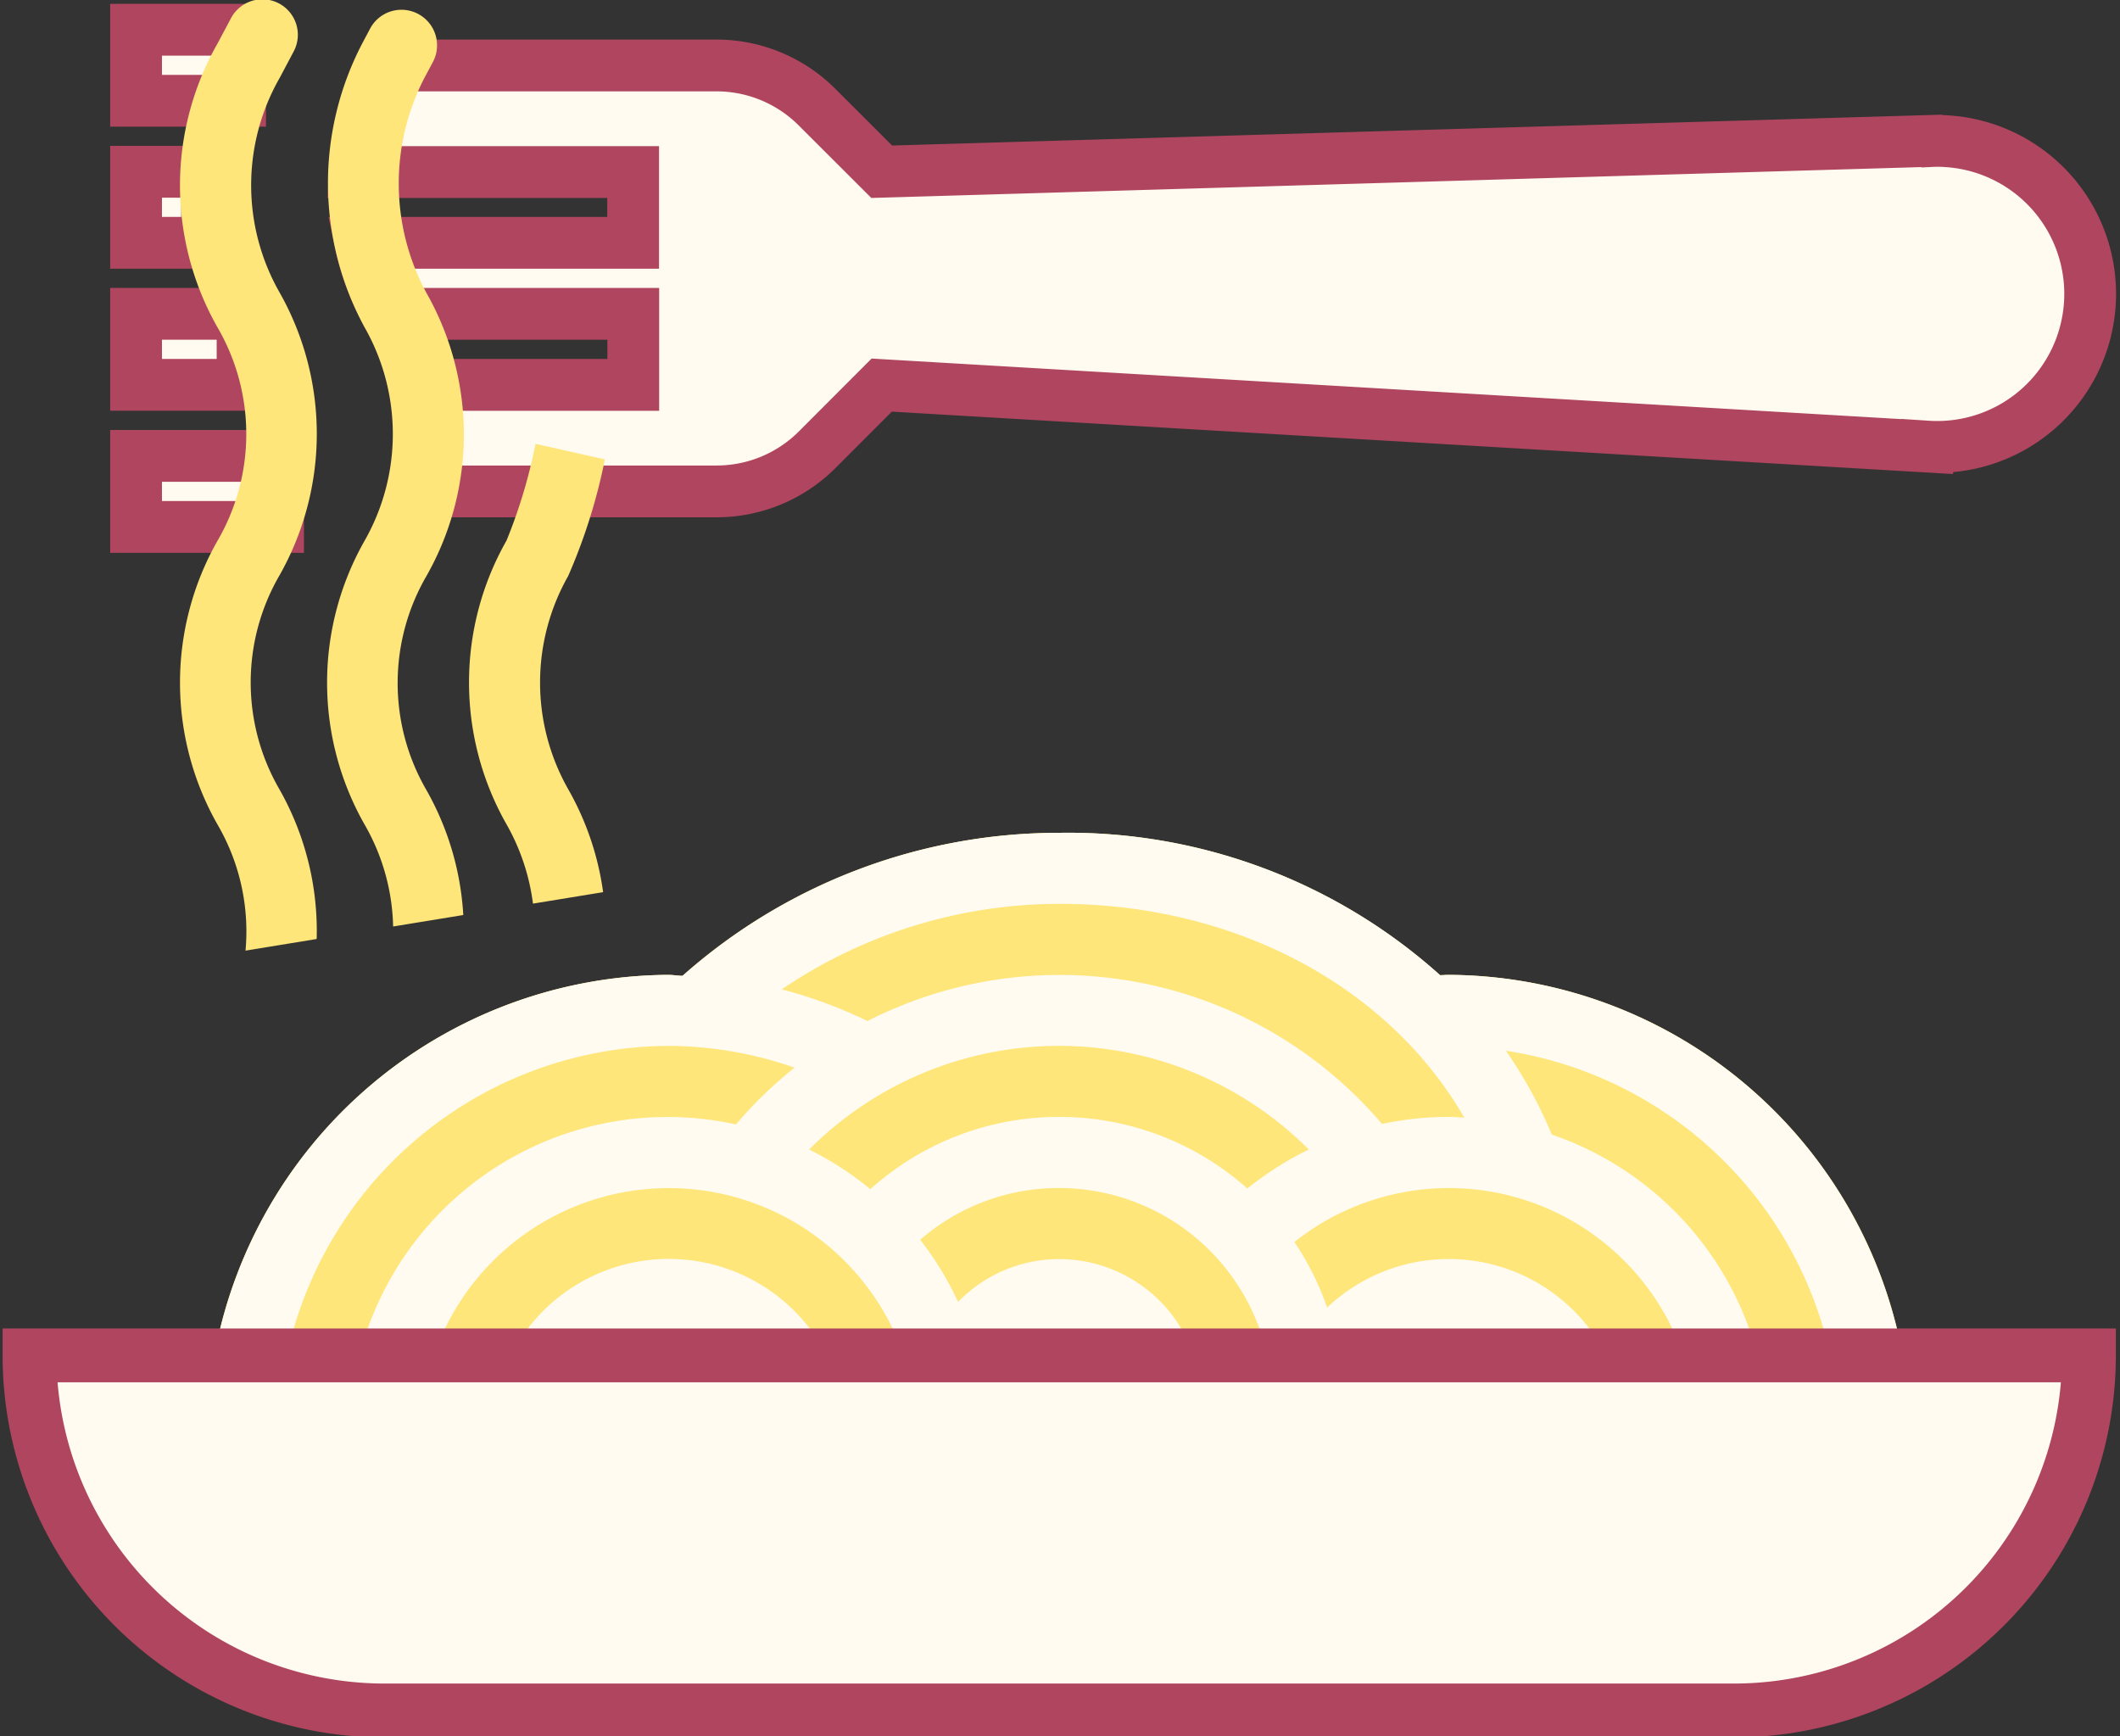 <?xml version="1.0" encoding="UTF-8"?> <svg xmlns="http://www.w3.org/2000/svg" xmlns:xlink="http://www.w3.org/1999/xlink" id="Capa_1" data-name="Capa 1" viewBox="0 0 511.7 419.07"><rect x="0" y="0" width="511.7" height="419.07" fill="#333333" stroke="none"/> <defs> <style>.cls-1{fill:none;}.cls-2{fill:#fee67b;}.cls-3,.cls-4,.cls-5{fill:#fffbf0;}.cls-4,.cls-5{stroke:#b0455f;stroke-miterlimit:10;}.cls-4{stroke-width:13px;}.cls-5{stroke-width:12.5px;}.cls-6{clip-path:url(#clip-path);}</style> <clipPath id="clip-path"> <polygon class="cls-1" points="14.15 236.81 205.38 205.54 207.5 -20 -38.59 -20 14.15 236.81"></polygon> </clipPath> </defs> <title>11111</title> <path class="cls-2" d="M461.35,345.41l-.7-8A112,112,0,0,0,349.58,235.28c-.65,0-1.3.07-2,.08a134.34,134.34,0,0,0-92-34.36,136.79,136.79,0,0,0-90.85,34.51c-1.16,0-2.3-.23-3.43-.23a112.11,112.11,0,0,0-111,102.53L50,347.45l8.57.31v7.5H452.78v-9.1Z"></path> <path class="cls-3" d="M460.61,337.41a112,112,0,0,0-111-102.13c-.65,0-1.3.07-2,.08a134.34,134.34,0,0,0-92-34.36,136.79,136.79,0,0,0-90.85,34.51c-1.15,0-2.29-.23-3.43-.23a112.11,112.11,0,0,0-111,102.53L50,347.45l17.14.63.33-9.25a94.78,94.78,0,0,1,93.94-86.41,93.46,93.46,0,0,1,30.37,5.25,102.38,102.38,0,0,0-14.14,13.71A76.81,76.81,0,0,0,86.1,329.9a74.88,74.88,0,0,0-1.29,7.72l-.53,8.57,17.14,1.06.48-8a60,60,0,0,1,119.06,0l.5-.07.51,8.1,17.14-1.06-.59-8.07a17.14,17.14,0,1,1,34.28-.48l-1,8,17,2.12,1.07-8.57a6.28,6.28,0,0,0,.06-1.06,34.28,34.28,0,0,0-34.28-34.28,33.93,33.93,0,0,0-24.4,10.34,76.57,76.57,0,0,0-9.14-15,50.86,50.86,0,0,1,33.54-12.49,51.48,51.48,0,0,1,51.43,51.42h.72l-.19,6.73,17.14.47.17-5.93a25.71,25.71,0,0,1,49.49.6l1.44,6.43,16.73-3.74-1.5-6.69a42.7,42.7,0,0,0-70.76-20.44,67.81,67.81,0,0,0-7.89-15.82A59.85,59.85,0,0,1,409.07,339l.86,8.57,17.14-1.72-.91-8.76a77.2,77.2,0,0,0-51.6-63.26,109.13,109.13,0,0,0-11.07-20.23,94.81,94.81,0,0,1,80.08,85.32l.71,8,17.07-1.53ZM255.67,269.56A68,68,0,0,0,210.08,287a77.55,77.55,0,0,0-14.78-9.57,85.19,85.19,0,0,1,120.49-.11l.11.11a77.76,77.76,0,0,0-14.82,9.42A68.21,68.21,0,0,0,255.67,269.56Zm93.91,0a76.67,76.67,0,0,0-16,1.71,102.2,102.2,0,0,0-124.2-24.85,112.18,112.18,0,0,0-20.69-7.64,119.43,119.43,0,0,1,67-20.64c42.51,0,79.45,19.91,97.75,51.6C352.14,269.67,350.87,269.56,349.58,269.56Z"></path> <path class="cls-3" d="M161.39,303.84a42.89,42.89,0,0,0-41.56,32.41l-2.14,9.64,16.73,3.74,2.08-9.37a25.71,25.71,0,0,1,49.89.29l2.69,9.11,16.43-4.86L202.93,336A42.84,42.84,0,0,0,161.39,303.84Z"></path> <path class="cls-4" d="M504.2,327.12a85.69,85.69,0,0,1-85.7,85.7H92.83a85.69,85.69,0,0,1-85.7-85.7Z"></path> <path class="cls-5" d="M466.22,34l-253.4,7.45L197.15,25.8a34.3,34.3,0,0,0-24.25-10H93.43a60.52,60.52,0,0,0-7.71,25.72h67.1V58.61H87a60.56,60.56,0,0,0,6.46,17.14h59.39V92.89H99.93a61.21,61.21,0,0,1,0,25.71h73a34.31,34.31,0,0,0,24.25-10l15.64-15.66,252.33,14.84A36.9,36.9,0,0,0,470,34.09a31.09,31.09,0,0,0-3.74-.05v0Z"></path> <rect class="cls-5" x="32.84" y="41.46" width="17.14" height="17.14"></rect> <rect class="cls-5" x="32.84" y="75.74" width="25.71" height="17.14"></rect> <rect class="cls-5" x="32.84" y="110.03" width="34.28" height="17.14"></rect> <rect class="cls-5" x="32.84" y="7.18" width="25.11" height="17.14"></rect> <g class="cls-6"> <path class="cls-2" d="M119.91,314.44a69,69,0,0,1,2.35-64,52.12,52.12,0,0,0,0-51.49,69.3,69.3,0,0,1,0-68.49,127,127,0,0,0,7-23.34L146,110.88A137.76,137.76,0,0,1,137.15,139a52.15,52.15,0,0,0,0,51.48,69.2,69.2,0,0,1,0,68.49,51.92,51.92,0,0,0-1.77,48.1Z"></path> <path class="cls-2" d="M58.92,336.36c-.78-2.14-1.41-4.12-2-6a72.19,72.19,0,0,0-4.56-11.72,69,69,0,0,1,.27-68.27A51.22,51.22,0,0,0,52.5,199a69.3,69.3,0,0,1,0-68.49,51.21,51.21,0,0,0,.07-51.37,69.3,69.3,0,0,1-.06-68.65l3.24-6.09A8.57,8.57,0,0,1,67.34.83h0a8.56,8.56,0,0,1,3.55,11.58l-3.37,6.36a52.22,52.22,0,0,0-.11,51.69,69.3,69.3,0,0,1,0,68.49,51.48,51.48,0,0,0,0,51.49,69.32,69.32,0,0,1,0,68.5,52.07,52.07,0,0,0,0,51.49A89.65,89.65,0,0,1,73.22,325c.57,1.72,1.14,3.56,1.84,5.51Z"></path> <path class="cls-2" d="M91.09,325.34A53.44,53.44,0,0,0,88,319a69.32,69.32,0,0,1,0-68.5A51.48,51.48,0,0,0,88,199a69.3,69.3,0,0,1,0-68.49A52.07,52.07,0,0,0,88,79a72.88,72.88,0,0,1-.54-68.57l1.87-3.52a8.57,8.57,0,0,1,11.59-3.55h0A8.57,8.57,0,0,1,104.47,15l-2.06,3.86a55.52,55.52,0,0,0,.61,52,69.12,69.12,0,0,1-.14,68.25,51.48,51.48,0,0,0,0,51.49,69.27,69.27,0,0,1,0,68.5,52.12,52.12,0,0,0,0,51.49A65.29,65.29,0,0,1,107,319Z"></path> </g> </svg> 